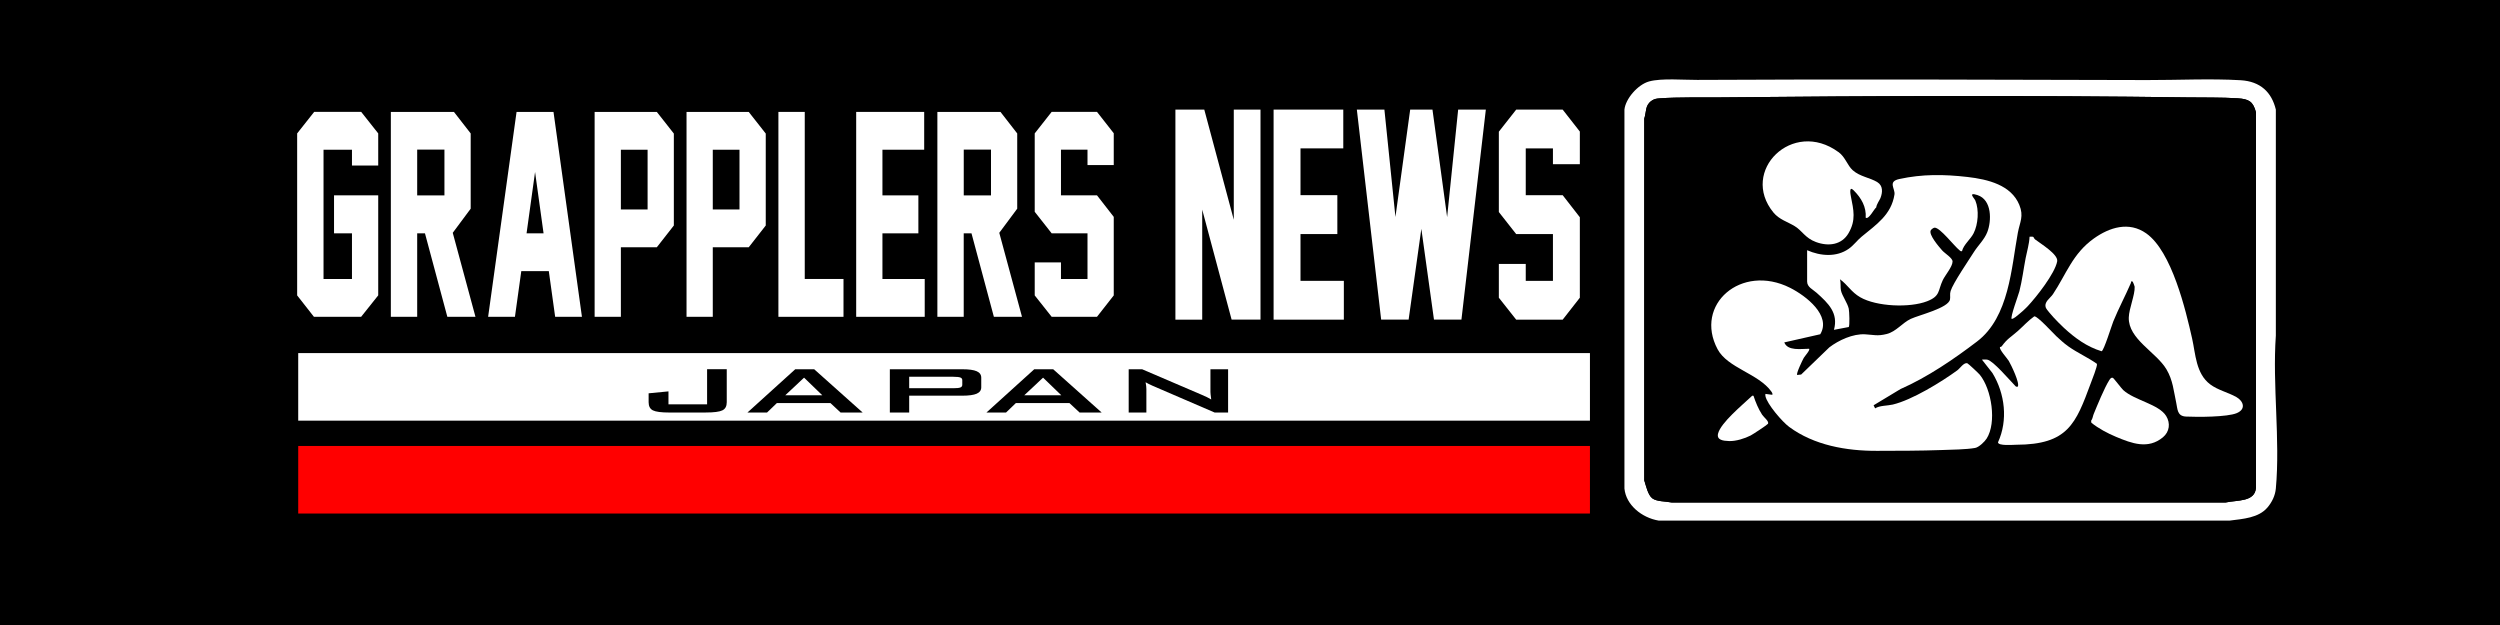 <?xml version="1.0" encoding="UTF-8"?>
<svg id="Layer_1" xmlns="http://www.w3.org/2000/svg" version="1.1" viewBox="0 0 800 200">
  <rect x="0" y="0" width="800" height="200" fill="#333333" stroke="none"/>
  <!-- Generator: Adobe Illustrator 29.7.1, SVG Export Plug-In . SVG Version: 2.1.1 Build 8)  -->
  <defs>
    <style>
      .st0 {
        fill: #fff;
      }

      .st1 {
        fill: red;
      }
    </style>
  </defs>
  <g>
    <rect x=".5" y=".5" width="799" height="199"/>
    <path d="M799,1v198H1V1h798M800,0H0v200h800V0h0Z"/>
  </g>
  <g>
    <path d="M511.24,18.74h224.63v155.94h-224.63s0-155.94,0-155.94ZM725.57,162.41c1.49-1.77,2.48-3.84,2.69-6.09,1.43-15.65-1.11-33.08,0-48.92V35.07c-1.34-5.54-4.92-9.03-11.28-9.4-9.83-.57-20.07-.02-29.88-.05-47.96-.11-96.01-.33-143.98-.05-4.25.02-11.43-.62-15.42.49-3.66,1.01-7.55,5.58-7.89,9.01v121.24c.49,5.21,5.49,9.35,10.95,10.28h182.72c4.23-.54,9.28-.86,12.08-4.19Z"/>
    <path class="st0" d="M725.57,162.41c-2.81,3.33-7.85,3.64-12.08,4.18h-182.72c-5.46-.92-10.47-5.06-10.95-10.27V35.07c.34-3.43,4.24-8,7.89-9.01,3.99-1.1,11.17-.46,15.42-.49,47.97-.28,96.02-.06,143.98.05,9.81.02,20.05-.52,29.88.05,6.36.37,9.95,3.86,11.28,9.4v72.33c-1.12,15.84,1.43,33.27,0,48.92-.21,2.25-1.2,4.32-2.69,6.09ZM528.58,32.2c-2.24,1.48-1.68,3.52-2.42,5.76v115.75c.54,1.66,1.15,4.66,2.58,5.75,1.41,1.08,4.31.95,6.16,1.33h177.31c3.71-.81,9.41-.11,9.69-4.77V35.93c-.91-3.41-2.18-4.24-5.88-4.48-5.03-.32-11.07-.22-16.2-.29-49.62-.66-99.73-.5-149.36,0-6.08.06-13.34-.12-19.36.31-1.13.08-1.72.2-2.53.73Z"/>
    <path d="M528.58,32.2c.81-.54,1.4-.65,2.53-.73,6.02-.43,13.28-.25,19.36-.31,49.63-.5,99.74-.66,149.36,0,5.13.07,11.18-.03,16.2.29,3.7.24,4.97,1.07,5.89,4.48v120.1c-.28,4.66-5.99,3.96-9.7,4.77h-177.31c-1.85-.39-4.75-.25-6.16-1.33-1.43-1.09-2.04-4.09-2.58-5.75V37.96c.74-2.24.18-4.28,2.42-5.76ZM588.32,48.66c-14.71-10.78-31.67,6.09-20.82,19.32,1.88,2.3,4.48,2.95,6.85,4.4,2.37,1.45,3.3,3.78,6.74,5.05,4.06,1.51,8.28.91,10.44-2.8,2.46-4.22,1.62-7.44.76-11.8-.15-.76-.64-3.46.87-1.95,2.49,2.48,4.12,5.35,3.87,8.78.98.69,2.7-2.83,3.37-3.29.11-1.03,1.1-2.34,1.36-3.02.68-1.74.88-3.91-1-5.07-2.38-1.47-5.53-1.73-7.87-3.81-1.75-1.55-2.36-4.2-4.56-5.82ZM578.28,80.07v9.98c0,1.82,1.82,2.53,3.02,3.6,3.79,3.4,7.04,6.5,5.56,11.87l4.72-.9c.39-.29.2-5.11.02-5.88-.42-1.83-2.11-4.08-2.5-5.82-.22-1,.03-2.5-.33-3.6,2.52,1.81,3.58,4.08,6.52,5.78,5.18,2.99,15.79,3.44,21.39,1.27,4.28-1.66,3.42-3.37,5-6.73.78-1.65,3.1-4.27,3.14-5.97.03-1.13-2.5-2.63-3.31-3.55-1.05-1.19-4.37-5.03-3.68-6.42.15-.31.87-.88,1.27-.88,1.76,0,6.21,5.87,7.94,7.23.28.22.34.39.8.29.52-2.1,2.75-3.79,3.72-5.73,1.45-2.88,1.8-7.48.55-10.46-.3-.73-2.54-2.79.66-1.76,4.72,1.53,4.55,8.3,3.16,11.86-.94,2.4-2.92,4.22-4.25,6.32-1.71,2.7-6.71,10.02-7.48,12.51-.32,1.03-.04,1.8-.2,2.71-.49,2.77-9.86,4.97-12.55,6.22-2.72,1.27-4.69,4.08-7.71,4.84-2.98.75-4.2.25-6.89.1-3.93-.23-8.5,1.92-11.46,4.17l-9.02,8.7-1.27.14c-.42-.39,1.68-4.7,2.1-5.46.3-.53,2.15-2.54,1.71-2.93-2.59.02-6.85.77-7.94-2.03l11.51-2.61c3.6-5.96-4.49-12.26-9.65-14.86-15.63-7.87-30.81,5.38-23.2,19.66,3.22,6.03,13.1,7.78,17.22,13.56.25.36.39.57.3,1.02l-2.22-.29c0,.23-.03.47.01.71.5,2.53,5.36,8.2,7.61,9.86,7.93,5.85,18.24,7.69,28.11,7.65,6.81-.03,13.84-.01,20.68-.26,3.03-.11,7.88-.16,10.7-.67,1.23-.22,3.08-2.04,3.69-3,3.25-5.11,1.62-15.71-2.19-20.42-.34-.42-3.75-3.63-4.02-3.69-1.13-.26-2.32,1.65-3.2,2.29-5.1,3.71-14.43,9.45-20.64,10.94-1.69.4-4.25.28-5.64,1.22l-.49-.99,8.62-5.2c8.65-3.8,17.12-9.59,24.51-15.23,10.26-7.83,10.96-23.61,13.03-34.78.64-3.45,1.98-5.25.46-8.94-2.61-6.32-9.95-8.15-16.58-8.91-7.53-.86-14.44-.96-21.83.66-3.79.83-1.24,3.08-1.53,4.96-1.01,6.47-5.8,9.6-10.53,13.5-1.4,1.15-2.54,2.77-4.1,3.86-3.93,2.76-9.03,2.35-13.32.46ZM686.81,74.69c-5.54-3.92-11.77-1.94-16.78,1.63-6.81,4.86-8.81,11.39-13.08,17.81-.89,1.34-3.03,2.5-2.24,4.44.21.51,1.89,2.4,2.39,2.96.8.89,2.47,2.58,3.35,3.38,3.46,3.19,7.32,6.06,12.06,7.49.72-.13,3.23-8.27,3.74-9.53,1.7-4.17,3.83-8.15,5.61-12.26.11-.26.05-.94.63-.43.07.06.59,1.39.6,1.57.12,2.64-1.79,6.9-1.88,9.85-.21,6.92,8.79,11.08,12.06,16.59,2.09,3.53,2.31,7,3.12,10.69.45,2.04.27,4.28,3.12,4.42,3.68.18,13.14.2,16.25-1.1s2.18-3.86-.17-5.17c-2.64-1.48-5.85-2.18-8.31-4.02-4.62-3.45-4.7-9.8-5.8-14.67-2.05-9.06-6.49-27.87-14.67-33.65ZM650.66,75.8c-.34-.18-.82-.03-1.2-.07-.1,2.31-.82,4.59-1.25,6.82-.67,3.46-1.13,7.17-2,10.61-.34,1.32-2.99,8.33-2.47,8.89.82-.15,1.64-.96,2.28-1.47.74-.59,2.02-1.74,2.66-2.41,2.93-3.08,8.92-10.71,9.62-14.57.4-2.22-5.35-5.68-7.09-7.02-.31-.24-.44-.74-.55-.8ZM657.85,107.43c-1.05-.97-5.87-6.33-6.91-6.19-1.93,1.37-3.52,3.16-5.3,4.73-2.17,1.92-3.32,2.38-5.1,4.84-.13.18-.53.21-.56.27-.37.7,2.31,3.59,2.81,4.42.7,1.18,3.71,7.35,2.84,8.26-.61.12-.76-.28-1.08-.6-1.47-1.47-6.76-7.73-8.63-8.06-.56-.1-1.16,0-1.73-.02l3.37,4.3c4.05,6.65,5,15.13,1.78,22.17.03,1.22,4.89.78,5.81.78,16.6-.05,19.06-6.72,23.88-19.69.4-1.08,2.19-5.55,1.97-6.2-2.87-2.05-6.23-3.51-9.14-5.58-1.44-1.03-2.75-2.24-4.03-3.42ZM676.11,120.9c-.58-.22-.94.43-1.16.76-1.5,2.33-3.84,8.06-4.97,10.81-.29.7-.31,1.49-.83,2.17l.09.62c2.28,1.81,5.14,3.35,7.9,4.51,5.06,2.12,10.27,4.07,15,.14,2.14-1.78,2.43-4.53,1.04-6.8-2.34-3.81-10.12-5-13.75-8.31-.55-.5-3.03-3.81-3.32-3.92ZM561.12,126.65c-.46-.09-.41-.05-.66.19-2.93,2.77-9.83,8.43-10.69,11.9-.51,2.07,1.63,2.33,3.55,2.39,2.19.07,4.99-.82,6.89-1.79.66-.33,5.27-3.37,5.51-3.72.51-.75-1.28-2.05-1.86-2.94-1.19-1.81-2.09-4.01-2.75-6.04Z"/>
    <path class="st0" d="M578.28,80.07c4.29,1.89,9.39,2.3,13.32-.46,1.56-1.09,2.7-2.71,4.1-3.86,4.73-3.9,9.52-7.03,10.53-13.5.29-1.88-2.26-4.13,1.53-4.96,7.39-1.61,14.3-1.52,21.83-.66,6.63.76,13.97,2.6,16.58,8.91,1.52,3.69.18,5.49-.46,8.94-2.07,11.17-2.77,26.95-13.03,34.78-7.4,5.64-15.86,11.43-24.51,15.23l-8.62,5.2.49.99c1.39-.94,3.95-.82,5.64-1.22,6.21-1.48,15.54-7.23,20.64-10.94.88-.64,2.07-2.55,3.2-2.29.28.06,3.69,3.27,4.02,3.69,3.81,4.7,5.44,15.31,2.19,20.42-.61.97-2.46,2.78-3.69,3-2.82.51-7.67.56-10.7.67-6.83.25-13.87.24-20.68.26-9.87.04-20.18-1.8-28.11-7.65-2.24-1.65-7.11-7.32-7.61-9.86-.05-.23-.02-.47-.01-.71l2.22.29c.09-.45-.05-.67-.3-1.02-4.11-5.78-14-7.53-17.22-13.56-7.62-14.28,7.57-27.53,23.2-19.66,5.16,2.6,13.25,8.9,9.65,14.86l-11.51,2.61c1.09,2.8,5.35,2.05,7.94,2.03.44.38-1.41,2.39-1.71,2.93-.42.76-2.52,5.08-2.1,5.46l1.27-.14,9.02-8.7c2.96-2.26,7.53-4.4,11.46-4.17,2.7.15,3.92.65,6.89-.1,3.03-.76,4.99-3.57,7.71-4.84,2.68-1.25,12.05-3.46,12.55-6.22.16-.92-.12-1.68.2-2.71.77-2.49,5.77-9.81,7.48-12.51,1.33-2.1,3.31-3.92,4.25-6.32,1.39-3.56,1.56-10.34-3.16-11.86-3.2-1.04-.96,1.03-.66,1.76,1.24,2.99.9,7.59-.55,10.46-.97,1.93-3.21,3.62-3.72,5.73-.46.1-.52-.07-.8-.29-1.73-1.37-6.18-7.23-7.94-7.23-.4,0-1.12.57-1.27.88-.69,1.39,2.62,5.22,3.68,6.42.81.92,3.34,2.42,3.31,3.55-.04,1.69-2.36,4.32-3.14,5.97-1.59,3.36-.73,5.07-5,6.73-5.6,2.17-16.2,1.71-21.39-1.27-2.94-1.69-4-3.97-6.52-5.78.36,1.1.11,2.6.33,3.6.39,1.74,2.09,3.99,2.5,5.82.18.77.37,5.59-.02,5.88l-4.72.9c1.48-5.37-1.76-8.47-5.56-11.87-1.2-1.08-3.02-1.79-3.02-3.6v-9.98Z"/>
    <path class="st0" d="M686.81,74.69c8.18,5.79,12.63,24.59,14.67,33.65,1.1,4.87,1.18,11.22,5.8,14.67,2.46,1.84,5.67,2.54,8.31,4.02,2.34,1.31,3.22,3.89.17,5.17s-12.57,1.28-16.25,1.1c-2.85-.14-2.67-2.37-3.12-4.42-.81-3.69-1.03-7.16-3.12-10.69-3.27-5.51-12.26-9.67-12.06-16.59.09-2.94,2-7.2,1.88-9.85,0-.18-.53-1.52-.6-1.57-.59-.51-.52.17-.63.43-1.77,4.1-3.91,8.08-5.61,12.26-.51,1.26-3.02,9.4-3.74,9.53-4.74-1.43-8.6-4.3-12.06-7.49-.88-.81-2.55-2.49-3.35-3.38-.5-.57-2.18-2.45-2.39-2.96-.79-1.94,1.35-3.1,2.24-4.44,4.27-6.42,6.27-12.95,13.08-17.81,5.01-3.57,11.23-5.56,16.78-1.63Z"/>
    <path class="st0" d="M657.85,107.43c1.28,1.18,2.58,2.4,4.03,3.42,2.91,2.07,6.27,3.53,9.14,5.58.22.65-1.57,5.13-1.97,6.2-4.81,12.97-7.28,19.64-23.88,19.69-.92,0-5.78.44-5.81-.78,3.22-7.04,2.27-15.52-1.78-22.17l-3.37-4.3c.56.02,1.17-.08,1.73.02,1.86.33,7.16,6.58,8.63,8.06.32.32.47.73,1.08.6.87-.91-2.14-7.08-2.84-8.26-.5-.83-3.17-3.72-2.81-4.42.03-.05.43-.08.56-.27,1.78-2.46,2.93-2.92,5.1-4.84,1.77-1.57,3.37-3.36,5.3-4.73,1.03-.14,5.86,5.23,6.91,6.19Z"/>
    <path class="st0" d="M588.32,48.66c2.21,1.62,2.82,4.27,4.56,5.82,2.35,2.08,5.49,2.34,7.87,3.81,1.88,1.16,1.68,3.32,1,5.07-.26.68-1.25,1.98-1.36,3.02-.67.46-2.39,3.97-3.37,3.29.25-3.43-1.38-6.3-3.87-8.78-1.51-1.51-1.02,1.19-.87,1.95.86,4.37,1.7,7.58-.76,11.8-2.17,3.71-6.39,4.31-10.44,2.8-3.43-1.27-4.37-3.6-6.74-5.05-2.36-1.45-4.96-2.1-6.85-4.4-10.85-13.23,6.11-30.1,20.82-19.32Z"/>
    <path class="st0" d="M676.11,120.9c.29.11,2.77,3.42,3.32,3.92,3.63,3.31,11.41,4.5,13.75,8.31,1.39,2.26,1.1,5.02-1.04,6.8-4.73,3.93-9.94,1.98-15-.14-2.77-1.16-5.63-2.69-7.9-4.51l-.09-.62c.51-.68.54-1.47.83-2.17,1.13-2.75,3.47-8.48,4.97-10.81.22-.34.58-.99,1.16-.76Z"/>
    <path class="st0" d="M650.66,75.8c.11.06.25.56.55.8,1.74,1.34,7.49,4.8,7.09,7.02-.7,3.86-6.69,11.48-9.62,14.57-.64.67-1.91,1.83-2.66,2.41-.64.5-1.47,1.32-2.28,1.47-.52-.56,2.13-7.57,2.47-8.89.88-3.44,1.33-7.15,2-10.61.43-2.23,1.15-4.51,1.25-6.82.38.04.87-.11,1.2.07Z"/>
    <path class="st0" d="M561.12,126.65c.66,2.02,1.56,4.22,2.75,6.04.58.88,2.37,2.19,1.86,2.94-.24.35-4.85,3.39-5.51,3.72-1.9.97-4.7,1.86-6.89,1.79-1.93-.06-4.06-.33-3.55-2.39.86-3.47,7.76-9.13,10.69-11.9.25-.24.2-.28.66-.19Z"/>
  </g>
  <g>
    <path class="st0" d="M121.02,94.53l-5.45,6.84h-15.12l-5.36-6.84v-51.84l5.45-6.89h15.04l5.45,6.89v10.27h-8.4v-5.05h-9.1v41.36h9.1v-14.61h-5.74v-12.15h14.14v32.01Z"/>
    <path class="st0" d="M152.16,101.38h-9.01l-7.16-26.71h-2.49v26.71h-8.43V35.81h20.19l5.36,6.89v24.08l-5.74,7.72,7.27,26.88ZM133.5,62.52h8.72v-14.65h-8.72v14.65Z"/>
    <path class="st0" d="M177.65,101.38l-2.03-14.61h-8.81l-2.03,14.61h-8.58l9.1-65.57h11.82l9.1,65.57h-8.58ZM173.94,74.66l-2.72-19.62-2.72,19.62h5.45Z"/>
    <path class="st0" d="M215.63,72.16l-5.45,6.97h-11.5v22.24h-8.4V35.81h19.9l5.45,6.93v29.42ZM207.23,67.03v-19.12h-8.55v19.12h8.55Z"/>
    <path class="st0" d="M245.04,72.16l-5.45,6.97h-11.5v22.24h-8.4V35.81h19.9l5.45,6.93v29.42ZM236.64,67.03v-19.12h-8.55v19.12h8.55Z"/>
    <path class="st0" d="M269.92,101.38h-20.83V35.81h8.43v53.46h12.4v12.1Z"/>
    <path class="st0" d="M295.91,101.38h-21.93V35.81h21.76v12.1h-13.36v14.61h11.5v12.15h-11.5v14.61h13.53v12.1Z"/>
    <path class="st0" d="M327.05,101.38h-9.01l-7.16-26.71h-2.49v26.71h-8.43V35.81h20.19l5.36,6.89v24.08l-5.74,7.72,7.27,26.88ZM308.4,62.52h8.72v-14.65h-8.72v14.65Z"/>
    <path class="st0" d="M356.4,94.53l-5.36,6.84h-14.51l-5.42-6.84v-10.56h8.4v5.3h8.49v-14.61h-11.47l-5.42-6.89v-25.08l5.42-6.89h14.51l5.36,6.84v10.18h-8.4v-4.92h-8.49v14.61h11.53l5.36,6.89v25.12Z"/>
  </g>
  <g>
    <path class="st0" d="M394.12,102.29l-9.41-35.21v35.21h-8.58V35.07h9.24l9.44,35.25v-35.25h8.55v67.13l.03.08h-9.27Z"/>
    <path class="st0" d="M430.03,102.29h-22.48V35.07h22.3v12.41h-13.69v14.97h11.79v12.45h-11.79v14.97h13.87v12.41Z"/>
    <path class="st0" d="M475.47,35.07l-7.81,67.21h-8.79l-4.04-29.05-4.07,29.05h-8.79l-7.78-67.21h8.82l3.53,34.36,4.72-34.36h7.13l4.69,34.4,3.53-34.4h8.85Z"/>
    <path class="st0" d="M505.55,95.27l-5.49,7.02h-14.88l-5.55-7.02v-10.82h8.61v5.43h8.7v-14.97h-11.76l-5.55-7.06v-25.71l5.55-7.06h14.88l5.49,7.02v10.44h-8.61v-5.05h-8.7v14.97h11.82l5.49,7.06v25.76Z"/>
  </g>
  <rect class="st0" x="95.43" y="112.99" width="413.35" height="21.62"/>
  <rect class="st1" x="95.43" y="142.71" width="413.35" height="21.62"/>
  <g>
    <path d="M214.26,132.01c-2.63,0-4.4-.23-5.32-.69-.92-.46-1.38-1.32-1.38-2.59v-2.87l6.35-.62v4.15h12.36v-11.24h6.29v10.57c0,1.27-.46,2.13-1.39,2.59-.93.46-2.7.69-5.31.69h-11.59Z"/>
    <path d="M239.18,132.01l15.3-13.85h6.06l15.51,13.85h-7.06l-3.25-3.03h-17.14l-3.15,3.03h-6.27ZM251.28,126.48h11.85l-5.83-5.63-6.01,5.63Z"/>
    <path d="M284.75,132.01v-13.85h23.13c2.15,0,3.71.21,4.67.64.96.42,1.45,1.11,1.45,2.05v3.09c0,.93-.48,1.61-1.45,2.04-.96.42-2.52.64-4.67.64h-16.94v5.4h-6.19ZM305.09,120.56h-14.15v3.67h14.15c1.09,0,1.84-.08,2.24-.24.4-.16.6-.45.6-.86v-1.48c0-.4-.2-.68-.6-.84-.4-.16-1.15-.24-2.24-.24Z"/>
    <path d="M315.66,132.01l15.3-13.85h6.06l15.51,13.85h-7.06l-3.25-3.03h-17.14l-3.15,3.03h-6.27ZM327.76,126.48h11.85l-5.83-5.63-6.01,5.63Z"/>
    <path d="M361.18,132.01v-13.85h4.3l19.04,8.16c.65.27,1.22.53,1.71.77.49.24.95.49,1.36.74-.1-.78-.17-1.33-.2-1.65s-.05-.57-.05-.75v-7.27h5.65v13.85h-4.3l-19.85-8.56c-.48-.22-.9-.42-1.25-.59s-.69-.35-1-.54c.09.43.15.83.19,1.21s.06.71.06.99v7.48h-5.65Z"/>
  </g>
</svg>